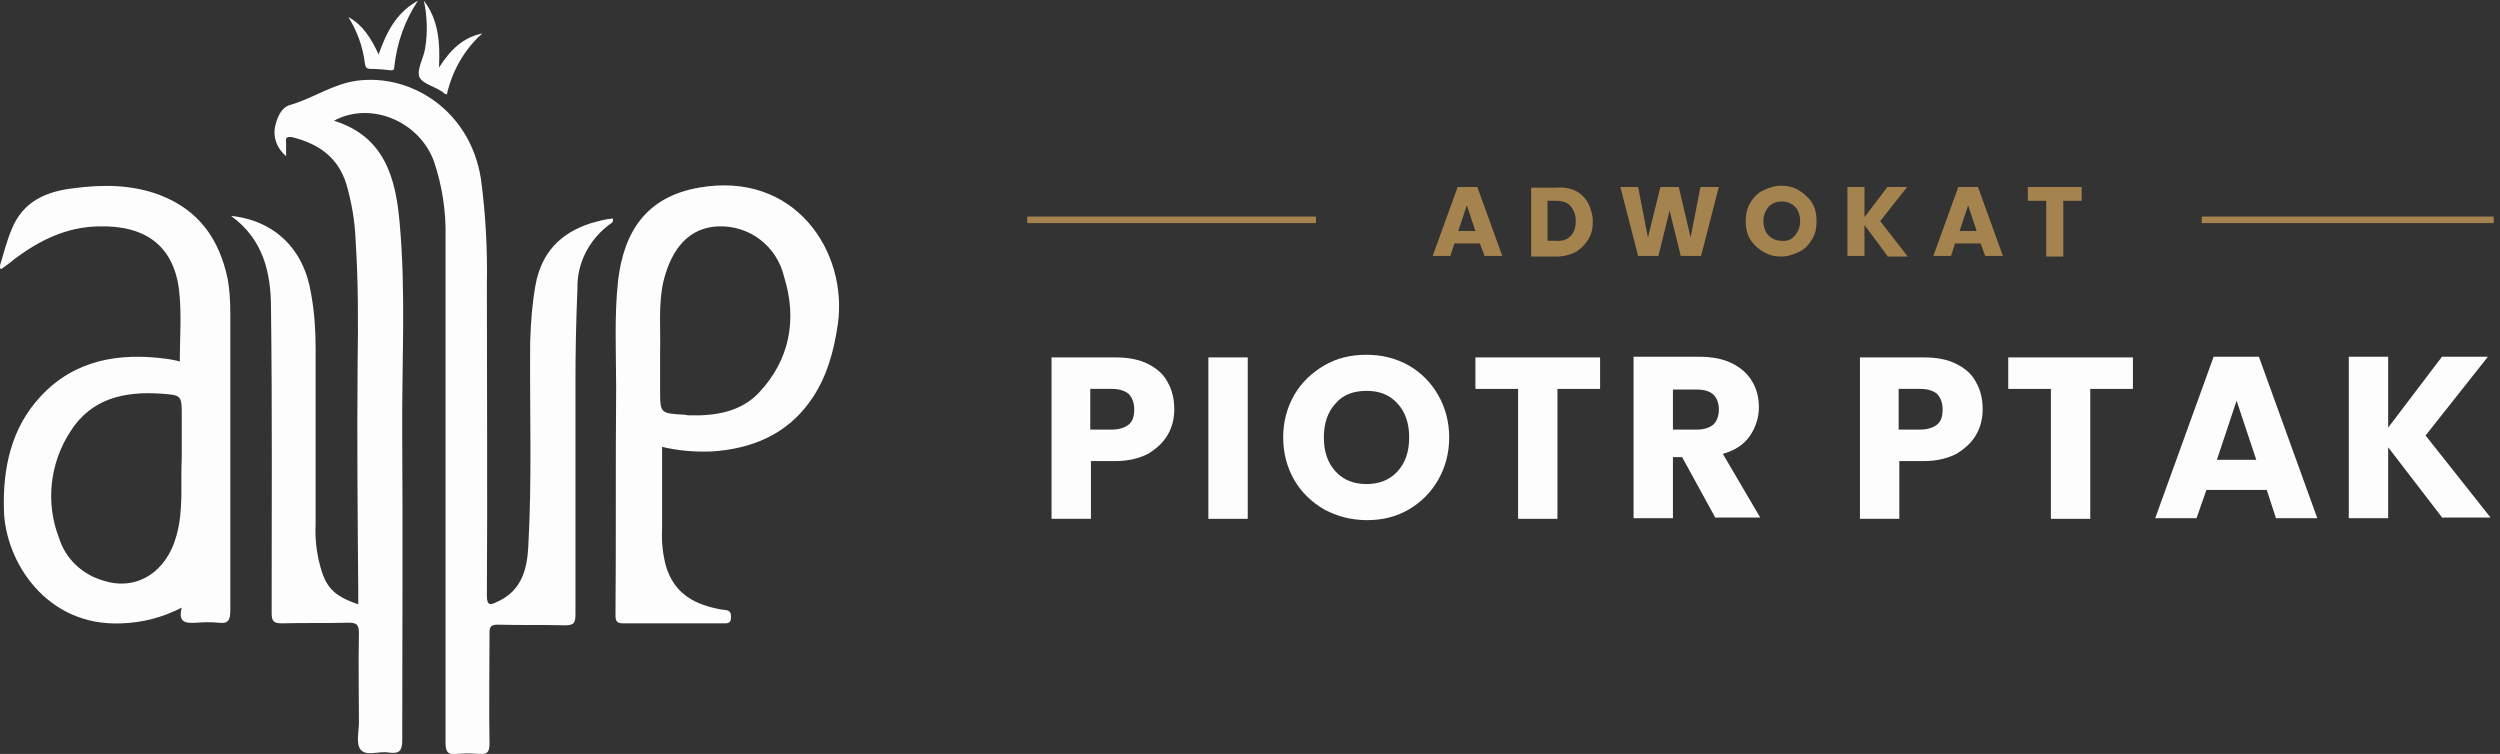 <?xml version="1.0" encoding="utf-8"?>
<!-- Generator: Adobe Illustrator 19.0.0, SVG Export Plug-In . SVG Version: 6.00 Build 0)  -->
<svg version="1.1" id="Warstwa_1" xmlns="http://www.w3.org/2000/svg" xmlns:xlink="http://www.w3.org/1999/xlink" x="0px" y="0px"
	 viewBox="-288 223.1 381 114.9" style="enable-background:new -288 223.1 381 114.9;" xml:space="preserve">
<rect x="-288" y="223.1" width="381" height="114.9" fill="#333333" stroke="none"/>
<style type="text/css">
	.st0{fill:#FDFDFD;}
	.st1{enable-background:new    ;}
	.st2{fill:#A5834E;}
	.st3{fill:none;stroke:#A5834E;}
</style>
<g id="Group_148" transform="translate(-118.955 -159)">
	<g id="Group_145" transform="translate(7 107)">
		<g id="Warstwa_1_1_" transform="translate(111.955 52)">
			<g id="Group_2" transform="translate(0)">
				<path id="Path_6" class="st0" d="M-197.9,257.1c-4.7,1.5-7.6,4.5-8.5,9.5c-0.5,2.8-0.7,5.6-0.8,8.5c-0.1,10.5,0.3,21-0.3,31.5
					c-0.2,3.4-1.1,6.6-4.7,8.2c-1,0.5-1.6,0.7-1.6-0.9c0.1-15.8,0-31.6,0-47.5c0.1-5.4-0.2-10.7-0.9-16c-1.6-10.4-10.6-16.1-18.9-15
					c-3.7,0.5-6.7,2.7-10.2,3.7c-1.4,0.4-2,2-2.3,3.4c-0.3,1.7,0.4,3.3,1.7,4.4v-1.2c0-0.3,0-0.6,0-0.9c-0.1-0.7,0.1-0.9,0.9-0.8
					c4,1,7,3,8.3,7.2c0.8,2.8,1.3,5.7,1.4,8.6c0.4,6.3,0.4,12.5,0.3,18.8c-0.1,11.6,0,23.1,0.1,34.7v1.9c-3.8-1.3-5-2.6-5.9-6.2
					c-0.5-2-0.7-4-0.6-6v-26.9c0-2.8-0.2-5.6-0.7-8.3c-1.1-6.8-5.6-11.1-12.2-11.8c5,3.6,6.1,8.8,6.1,14.1
					c0.2,15.5,0.1,30.9,0.1,46.4c0,1.3,0.3,1.6,1.6,1.6c3.3-0.1,6.7,0,10-0.1c1.3,0,1.7,0.2,1.7,1.6c-0.1,4.5,0,9.1,0,13.6
					c0,1.4-0.5,3.3,0.3,4.2c0.9,1,2.8,0.1,4.3,0.4c1.6,0.2,2-0.3,2-1.9c0-15.3,0.1-30.7,0-46c-0.1-11,0.6-22-0.4-32.9
					c-0.6-6.8-2.3-13.1-10-15.5c5.5-3,12.9,0,15.2,6.1c1.3,3.8,1.9,7.8,1.8,11.8c0,25.6,0,51.2,0,76.8c0,1.3,0.2,2,1.7,1.8
					c1.1-0.1,2.3-0.1,3.4,0c1.3,0.1,1.6-0.3,1.6-1.6c-0.1-5.6,0-11.2,0-16.8c0-1,0.2-1.3,1.3-1.3c3.4,0.1,6.8,0,10.2,0.1
					c1.4,0,1.6-0.4,1.6-1.7c0-11.9,0-23.7,0-35.6c0-4.7,0.1-9.3,0.3-14c-0.1-3.9,1.8-7.5,4.9-9.8c0.3-0.2,0.6-0.3,0.5-0.9
					C-195.8,256.5-196.8,256.8-197.9,257.1z"/>
				<path id="Path_7" class="st0" d="M-224.1,234.8c0.5,1.2,2.7,1.5,3.9,2.6c0,0,0.1,0,0.3,0.1c0.8-3.6,2.7-6.9,5.4-9.3
					c-2.9,0.6-4.8,2.4-6.6,5.2c0.2-3.9-0.1-7.3-2.3-10.2c0.5,2.4,0.6,4.8,0.2,7.2C-223.4,231.9-224.5,233.6-224.1,234.8z"/>
				<path id="Path_8" class="st0" d="M-231.5,233.6c1,0,2,0.1,3,0.2c0.5,0.1,0.6-0.2,0.6-0.6c0.4-3.6,1.6-7,3.6-10
					c-3.3,1.8-4.8,4.8-6,8.2c-1.1-2.4-2.4-4.5-4.6-5.7c1.3,2.1,2.2,4.5,2.5,7C-232.3,233.4-232.1,233.6-231.5,233.6z"/>
				<path id="Path_9" class="st0" d="M-252.9,270.8c0-1.7-0.1-3.5-0.4-5.2c-1.3-6.1-4.4-10.5-10.4-12.8c-4.3-1.6-8.7-1.6-13.2-1
					c-4.1,0.5-7.6,2-9.3,6.2c-0.8,1.9-1.3,3.9-1.9,5.9l0.3,0.2c0.7-0.5,1.4-1,2.1-1.6c3.8-2.8,7.8-4.8,12.7-4.9
					c7.2-0.2,11.5,3,12.3,9.8c0.4,3.6,0.1,7.2,0.1,10.8c-0.6-0.2-1.3-0.3-1.9-0.4c-7.3-1-14.1,0.1-19.3,5.7
					c-4.5,4.8-5.8,11-5.6,17.4c0.2,7.7,6.4,17.7,17.9,17.2c3.2-0.1,6.3-0.9,9.2-2.4c-0.6,2.3,0.6,2.4,2.2,2.3c1.1-0.1,2.3-0.1,3.4,0
					c1.5,0.2,1.8-0.4,1.8-1.9C-252.9,301.1-252.9,286-252.9,270.8z M-261.1,304.7c-1.5,5.6-6.1,8.5-11.1,6.9
					c-3.2-0.9-5.8-3.3-6.8-6.5c-2.1-5.4-1.4-11.4,1.7-16.2c3.2-5.1,8.3-6.2,13.9-5.8c3.1,0.2,3.1,0.3,3.1,3.4v6.3
					C-260.5,296.8-260,300.8-261.1,304.7L-261.1,304.7z"/>
				<path id="Path_10" class="st0" d="M-181.5,251.7c-8,1.4-11.4,6.7-12.3,14.1c-0.6,5.5-0.3,11-0.3,16.4c-0.1,11.6,0,23.2-0.1,34.7
					c0,0.8,0.2,1.2,1.1,1.2c5.2,0,10.4,0,15.6,0c0.9,0,0.9-0.5,0.9-1.1c0-1-0.7-0.9-1.4-1c-4-0.7-7.2-2.3-8.5-6.6
					c-0.5-1.8-0.7-3.8-0.6-5.7v-12.5c2.5,0.6,5,0.8,7.6,0.7c6.1-0.4,11.4-2.6,15-7.7c2.5-3.5,3.6-7.6,4.2-11.8
					C-158.8,261.5-166.8,249.1-181.5,251.7z M-172.3,282.9c-2.8,3-6.7,3.6-10.7,3.5c-0.3,0-0.5-0.1-0.7-0.1
					c-3.7-0.2-3.7-0.2-3.7-3.8v-5.8c0.1-3.3-0.3-7.1,0.5-10.7c1.3-5.3,4.1-8.2,8.3-8.4c4.8-0.2,9,3,10.1,7.7
					C-166.5,271.7-167.6,277.9-172.3,282.9L-172.3,282.9z"/>
			</g>
		</g>
	</g>
	<g id="Group_150" transform="translate(0 7)">
		<g id="Group_4" transform="translate(277.011 193.769)">
			<g class="st1">
				<path class="st0" d="M-268.1,247.6c-0.7,1.2-1.7,2.1-3,2.9c-1.4,0.7-3,1.1-5,1.1h-3.7v8.8h-6v-24.6h9.7c2,0,3.6,0.3,5,1
					c1.4,0.7,2.4,1.6,3,2.8c0.7,1.2,1,2.6,1,4.1C-267.1,245.1-267.4,246.4-268.1,247.6z M-274,246c0.6-0.5,0.8-1.3,0.8-2.3
					c0-1-0.3-1.7-0.8-2.3c-0.6-0.5-1.4-0.8-2.6-0.8h-3.3v6.2h3.3C-275.5,246.8-274.6,246.5-274,246z"/>
				<path class="st0" d="M-255.9,235.8v24.6h-6v-24.6H-255.9z"/>
				<path class="st0" d="M-244.2,259c-1.9-1.1-3.5-2.6-4.6-4.5c-1.1-1.9-1.7-4.1-1.7-6.5c0-2.4,0.6-4.6,1.7-6.5
					c1.1-1.9,2.7-3.4,4.6-4.5s4-1.6,6.4-1.6c2.3,0,4.4,0.5,6.4,1.6c1.9,1.1,3.4,2.6,4.5,4.5c1.1,1.9,1.7,4.1,1.7,6.5
					c0,2.4-0.6,4.6-1.7,6.5c-1.1,1.9-2.6,3.4-4.5,4.5c-1.9,1.1-4,1.6-6.3,1.6C-240.2,260.6-242.3,260-244.2,259z M-233.1,253.2
					c1.2-1.3,1.8-3,1.8-5.2c0-2.2-0.6-3.9-1.8-5.2c-1.2-1.3-2.7-1.9-4.7-1.9c-2,0-3.6,0.6-4.7,1.9c-1.2,1.3-1.8,3-1.8,5.2
					c0,2.2,0.6,3.9,1.8,5.2c1.2,1.3,2.8,1.9,4.7,1.9C-235.9,255.1-234.3,254.5-233.1,253.2z"/>
				<path class="st0" d="M-202.2,235.8v4.8h-6.5v19.8h-6v-19.8h-6.5v-4.8H-202.2z"/>
				<path class="st0" d="M-184.6,260.3l-5.1-9.3h-1.4v9.3h-6v-24.6h10c1.9,0,3.6,0.3,5,1c1.4,0.7,2.4,1.6,3.1,2.8
					c0.7,1.2,1,2.5,1,3.9c0,1.6-0.5,3.1-1.4,4.4s-2.3,2.2-4.1,2.7l5.7,9.7H-184.6z M-191.1,246.8h3.7c1.1,0,1.9-0.3,2.5-0.8
					c0.5-0.5,0.8-1.3,0.8-2.3c0-0.9-0.3-1.7-0.8-2.2c-0.5-0.5-1.4-0.8-2.5-0.8h-3.7V246.8z"/>
				<path class="st0" d="M-144.9,247.6c-0.7,1.2-1.7,2.1-3,2.9c-1.4,0.7-3,1.1-5,1.1h-3.7v8.8h-6v-24.6h9.7c2,0,3.6,0.3,5,1
					c1.4,0.7,2.4,1.6,3,2.8c0.7,1.2,1,2.6,1,4.1C-143.9,245.1-144.2,246.4-144.9,247.6z M-150.8,246c0.6-0.5,0.8-1.3,0.8-2.3
					c0-1-0.3-1.7-0.8-2.3c-0.6-0.5-1.4-0.8-2.6-0.8h-3.3v6.2h3.3C-152.3,246.8-151.4,246.5-150.8,246z"/>
				<path class="st0" d="M-121,235.8v4.8h-6.5v19.8h-6v-19.8h-6.5v-4.8H-121z"/>
				<path class="st0" d="M-100.6,256h-9.2l-1.5,4.3h-6.3l8.9-24.6h6.9l8.9,24.6h-6.3L-100.6,256z M-102.2,251.4l-3-9l-3,9H-102.2z"
					/>
				<path class="st0" d="M-73.8,260.3l-8.3-10.8v10.8h-6v-24.6h6v10.8l8.2-10.8h7l-9.5,12l9.9,12.5H-73.8z"/>
			</g>
		</g>
		<g id="Group_149" transform="translate(0 -53)">
			<g class="st1">
				<path class="st2" d="M56.5,465.2h-3.9l-0.6,1.9h-2.7l3.8-10.5h3l3.8,10.5h-2.7L56.5,465.2z M55.8,463.3l-1.3-3.9l-1.3,3.9H55.8z
					"/>
				<path class="st2" d="M71.1,457.2c0.8,0.4,1.5,1.1,1.9,1.9s0.7,1.7,0.7,2.8c0,1-0.2,1.9-0.7,2.7c-0.5,0.8-1.1,1.4-1.9,1.9
					c-0.8,0.4-1.8,0.7-2.9,0.7h-3.9v-10.5h3.9C69.3,456.6,70.3,456.8,71.1,457.2z M70.3,464.1c0.5-0.5,0.8-1.3,0.8-2.3
					s-0.3-1.7-0.8-2.3s-1.3-0.8-2.3-0.8h-1.2v6.1H68C69,464.9,69.8,464.6,70.3,464.1z"/>
				<path class="st2" d="M92.9,456.6l-2.7,10.5h-3.1l-1.7-6.9l-1.7,6.9h-3.1l-2.7-10.5h2.7l1.5,7.7l1.9-7.7h2.8l1.8,7.7l1.5-7.7
					H92.9z"/>
				<path class="st2" d="M99.7,466.5c-0.8-0.5-1.5-1.1-2-1.9s-0.7-1.8-0.7-2.8s0.2-2,0.7-2.8c0.5-0.8,1.1-1.5,2-1.9s1.7-0.7,2.7-0.7
					s1.9,0.2,2.7,0.7s1.5,1.1,2,1.9c0.5,0.8,0.7,1.7,0.7,2.8s-0.2,2-0.7,2.8c-0.5,0.8-1.1,1.5-2,1.9s-1.7,0.7-2.7,0.7
					S100.6,467,99.7,466.5z M104.5,464c0.5-0.6,0.8-1.3,0.8-2.2c0-0.9-0.3-1.7-0.8-2.2s-1.2-0.8-2-0.8c-0.8,0-1.5,0.3-2,0.8
					c-0.5,0.6-0.8,1.3-0.8,2.2c0,0.9,0.3,1.7,0.8,2.2s1.2,0.8,2,0.8C103.3,464.9,104,464.6,104.5,464z"/>
				<path class="st2" d="M118.6,467.1l-3.5-4.7v4.7h-2.6v-10.5h2.6v4.6l3.5-4.6h3l-4.1,5.2l4.2,5.4H118.6z"/>
				<path class="st2" d="M132.8,465.2h-3.9l-0.6,1.9h-2.7l3.8-10.5h3l3.8,10.5h-2.7L132.8,465.2z M132.2,463.3l-1.3-3.9l-1.3,3.9
					H132.2z"/>
				<path class="st2" d="M148.2,456.6v2.1h-2.8v8.5h-2.6v-8.5H140v-2.1H148.2z"/>
			</g>
			<line id="Line_11" class="st3" x1="-12.5" y1="461.6" x2="31.5" y2="461.6"/>
			<line id="Line_12" class="st3" x1="166.5" y1="461.6" x2="211" y2="461.6"/>
		</g>
	</g>
</g>
</svg>
